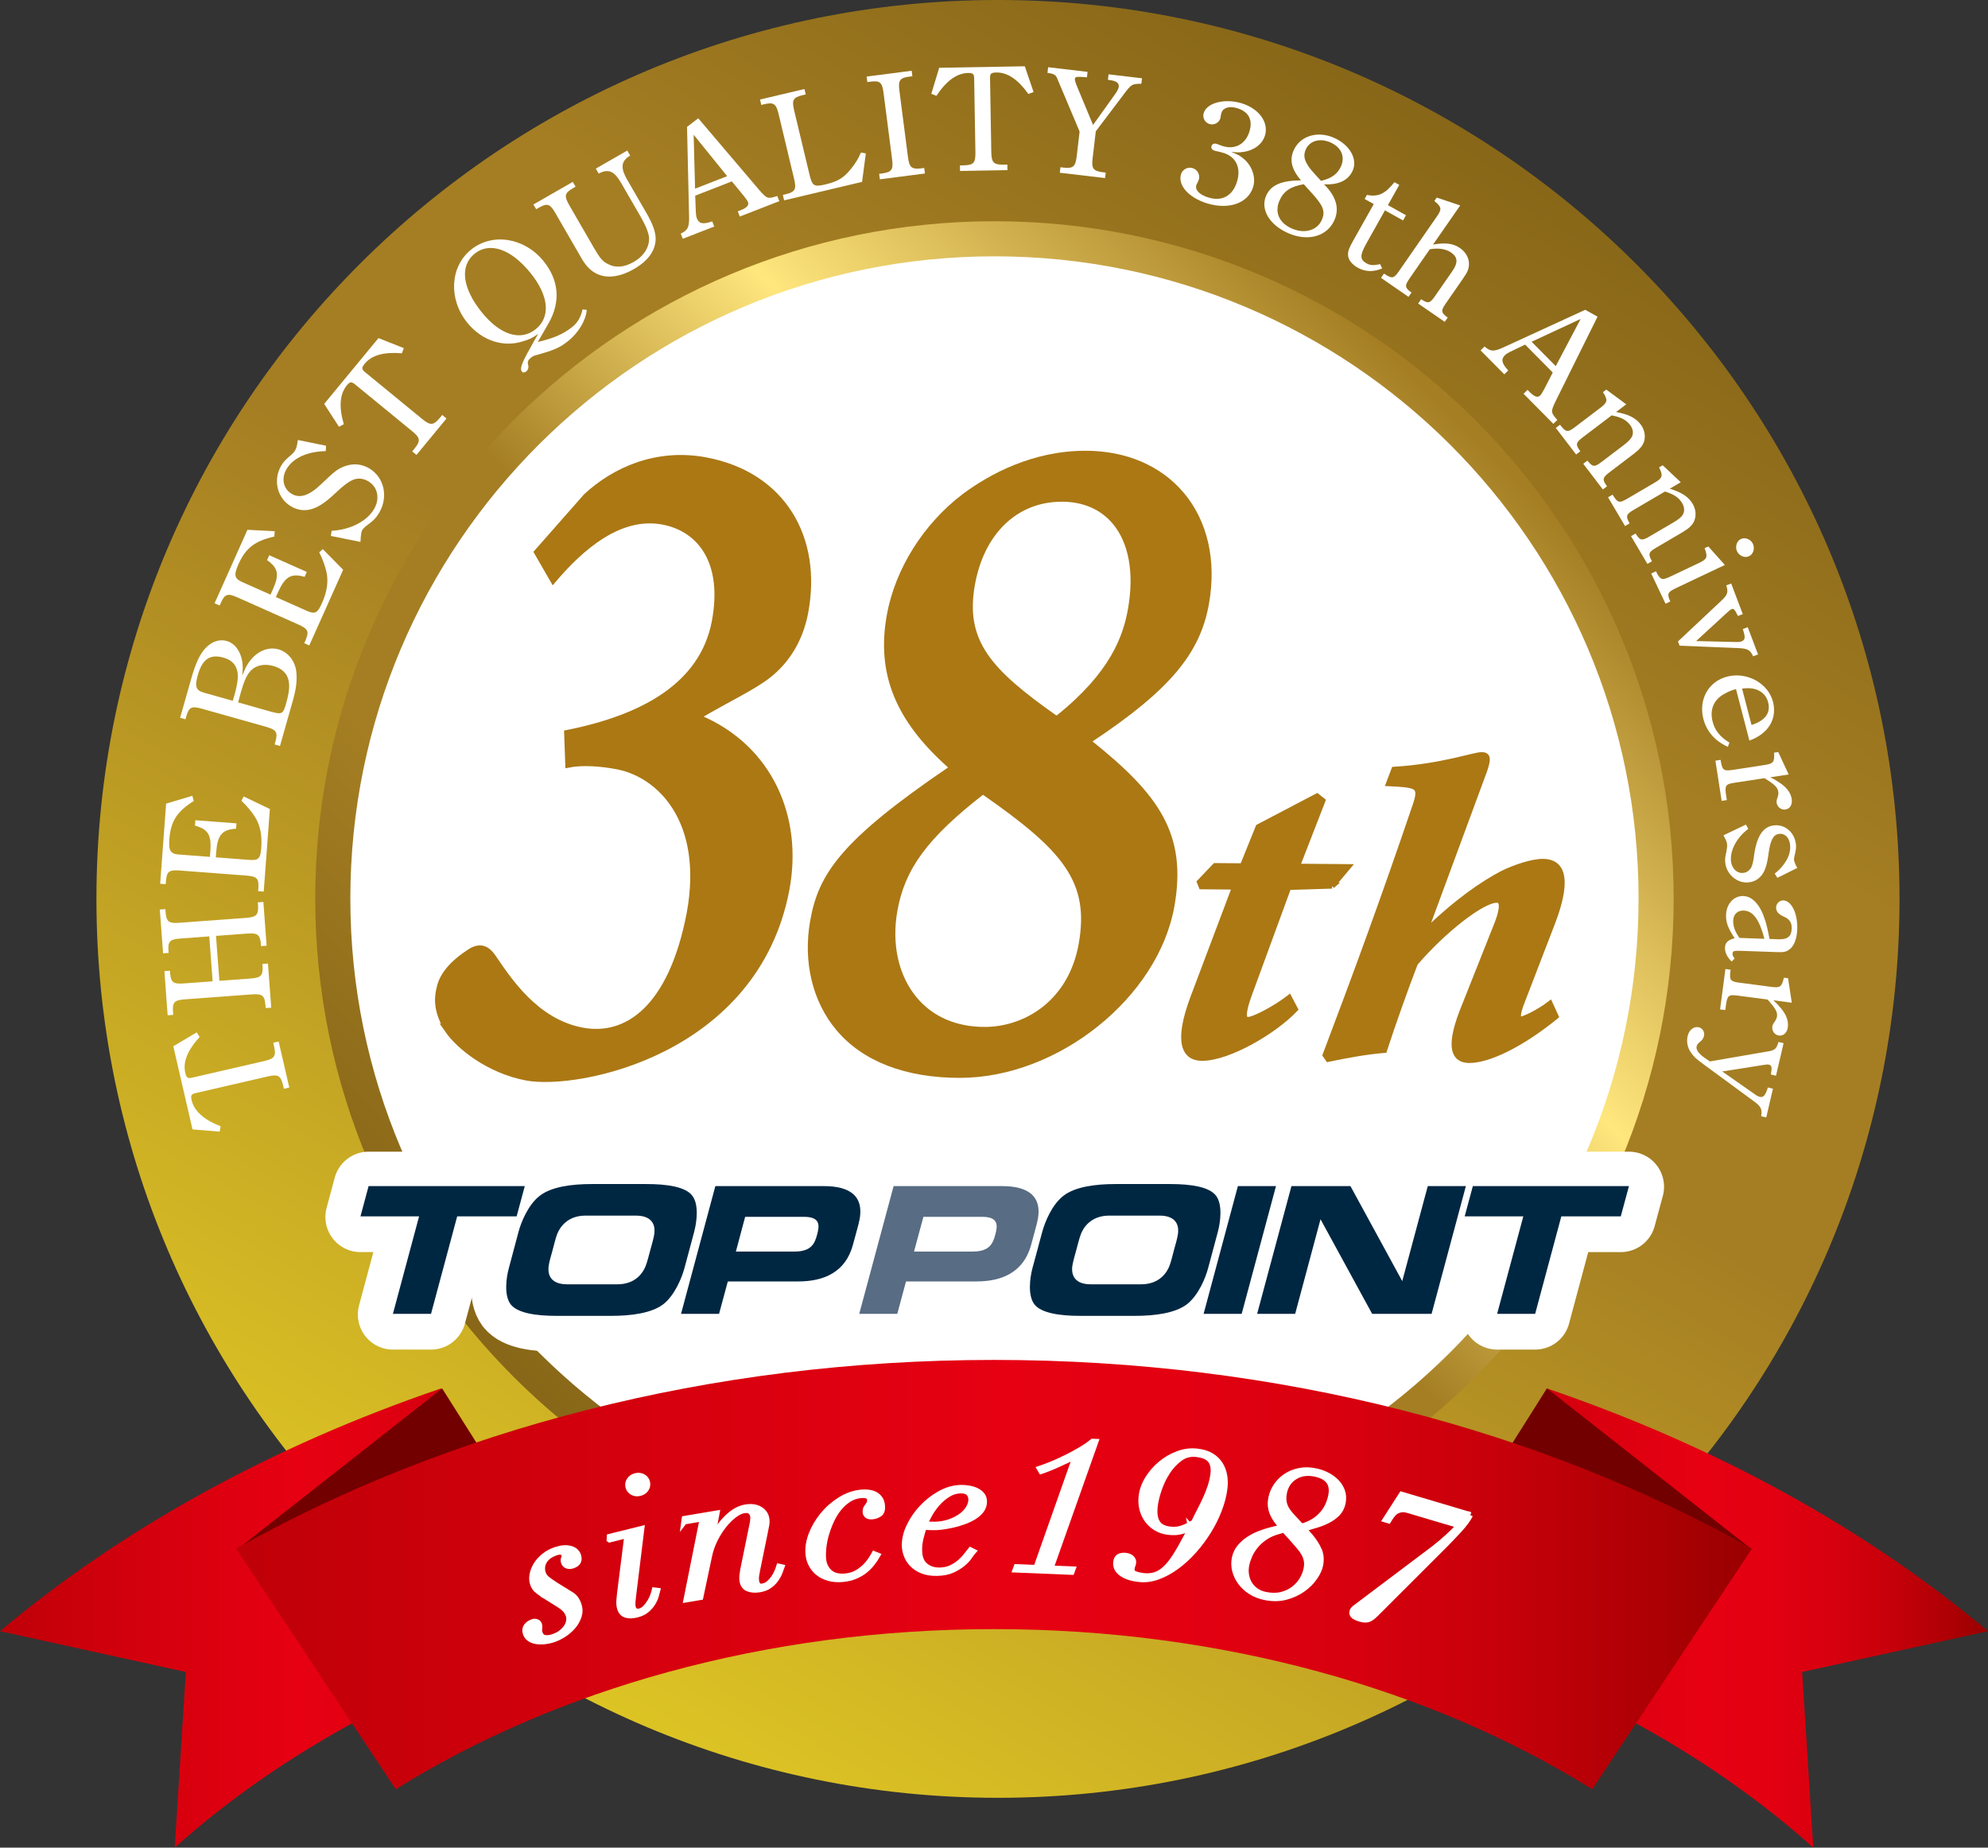 <?xml version="1.0" encoding="UTF-8"?><svg id="b" xmlns="http://www.w3.org/2000/svg" xmlns:xlink="http://www.w3.org/1999/xlink" viewBox="0 0 85 79"><rect x="0" y="0" width="85" height="79" fill="#333333" stroke="none"/><defs><style>.l{fill:url(#j);}.m{fill:url(#h);}.n{fill:url(#i);}.o{fill:url(#e);}.p{fill:#002742;}.q,.r,.s,.t,.u{fill:#fff;}.v,.w{fill:#ab7814;}.x{fill:#730000;}.y{fill:#586c83;}.w{stroke:#ab7814;}.w,.r{stroke-width:.25px;}.w,.u{stroke-miterlimit:10;}.r,.s,.t{stroke:#fff;}.s,.t{stroke-linecap:round;stroke-linejoin:round;}.s,.u{stroke-width:1.5px;}.t{stroke-width:3px;}.u{stroke:url(#f);}</style><linearGradient id="e" x1="61.905" y1="76.881" x2="23.435" y2="10.25" gradientTransform="translate(0 82) scale(1 -1)" gradientUnits="userSpaceOnUse"><stop offset=".005" stop-color="#886718"/><stop offset=".261" stop-color="#a57e23"/><stop offset=".467" stop-color="#a57e23"/><stop offset="1" stop-color="#ddc424"/></linearGradient><linearGradient id="f" x1="22.013" y1="23.075" x2="63.025" y2="64.087" gradientTransform="translate(0 82) scale(1 -1)" gradientUnits="userSpaceOnUse"><stop offset=".005" stop-color="#886718"/><stop offset=".261" stop-color="#a57e23"/><stop offset=".467" stop-color="#a57e23"/><stop offset=".703" stop-color="#ffe67d"/><stop offset=".991" stop-color="#a57e23"/></linearGradient><linearGradient id="h" x1="59.918" y1="12.817" x2="85" y2="12.817" gradientTransform="translate(0 82) scale(1 -1)" gradientUnits="userSpaceOnUse"><stop offset="0" stop-color="#bf0008"/><stop offset=".249" stop-color="#d4000d"/><stop offset=".507" stop-color="#e60012"/><stop offset=".627" stop-color="#e20011"/><stop offset=".736" stop-color="#d7000e"/><stop offset=".841" stop-color="#c5000a"/><stop offset=".942" stop-color="#ab0004"/><stop offset="1" stop-color="#900"/></linearGradient><linearGradient id="i" x1="0" x2="25.081" xlink:href="#h"/><linearGradient id="j" x1="10.094" y1="14.674" x2="74.904" y2="14.674" xlink:href="#h"/></defs><g id="c"><g id="d"><path class="o" d="m42.67,0C21.381,0,4.123,17.207,4.123,38.435s17.258,38.435,38.547,38.435,38.547-17.207,38.547-38.435S63.958,0,42.67,0Zm0,66.645c-15.625,0-28.289-12.631-28.289-28.21s12.664-28.209,28.289-28.209,28.292,12.632,28.292,28.209-12.666,28.21-28.292,28.21Z"/><path class="u" d="m70.81,38.419c0,15.579-12.666,28.209-28.291,28.209s-28.29-12.63-28.29-28.209,12.664-28.209,28.29-28.209,28.291,12.632,28.291,28.209Z"/></g><g id="g"><g><polygon class="t" points="15.413 52.037 17.919 52.037 16.8 56.205 18.429 56.205 19.548 52.037 22.09 52.037 22.438 50.743 15.76 50.743 15.413 52.037"/><polygon class="t" points="62.625 52.037 65.132 52.037 64.012 56.205 65.638 56.205 66.757 52.037 69.299 52.037 69.649 50.743 62.974 50.743 62.625 52.037"/><path class="t" d="m27.648,50.656h-2.347c-.871,0-1.728.117-2.222.501-.496.379-.798,1.129-.908,1.54-.111.41-.207.777-.207.777,0,0-.1.365-.208.779-.114.412-.211,1.16.076,1.544.289.377,1.087.495,1.955.495h2.347c.868,0,1.73-.118,2.224-.495.492-.385.795-1.132.906-1.544.111-.414.209-.779.209-.779,0,0,.095-.367.208-.777.11-.412.21-1.161-.079-1.54-.287-.385-1.084-.501-1.955-.501Zm-.043,3.508c-.088.223-.384.779-1.208.779h-2.146c-.827,0-.823-.555-.792-.779.021-.179.099-.423.17-.69.072-.264.127-.513.199-.692.091-.22.386-.777,1.211-.777h2.146c.827,0,.821.557.792.777-.024.179-.1.427-.17.692-.073.266-.132.511-.203.69Z"/><path class="t" d="m50.042,50.656h-2.349c-.868,0-1.727.117-2.223.501-.494.379-.795,1.129-.906,1.54-.114.41-.209.777-.209.777,0,0-.098.365-.211.779-.108.412-.209,1.16.082,1.544.288.377,1.084.495,1.952.495h2.347c.871,0,1.729-.118,2.224-.495.495-.385.797-1.132.906-1.544.113-.414.209-.779.209-.779,0,0,.101-.367.208-.777.111-.412.209-1.161-.077-1.54-.288-.385-1.083-.501-1.953-.501Zm-.043,3.508c-.09.223-.384.779-1.211.779h-2.149c-.824,0-.82-.555-.791-.779.026-.179.1-.423.171-.69.073-.264.13-.513.202-.692.088-.22.382-.777,1.212-.777h2.143c.828,0,.821.557.79.777-.023.179-.096.427-.17.692-.07.266-.128.511-.197.69Z"/><path class="t" d="m35.231,50.743h-4.645l-1.467,5.462h1.626l.374-1.385h3.014c1.09,0,2.021-.394,2.335-1.567l.118-.431h0l.12-.447c.326-1.218-.386-1.631-1.475-1.631Zm-1.252,2.799h-2.515l.396-1.484h2.517c.718,0,.661.387.559.763-.097.363-.239.721-.957.721Z"/><path class="t" d="m42.849,50.743h-4.641l-1.47,5.462h1.627l.373-1.385h3.014c1.089,0,2.02-.394,2.337-1.567l.116-.431h0l.12-.447c.328-1.218-.388-1.631-1.477-1.631Zm-1.251,2.799h-2.517l.4-1.484h2.513c.722,0,.66.387.561.763-.097.363-.239.721-.958.721Z"/><polygon class="t" points="51.462 56.205 53.09 56.205 54.557 50.743 52.928 50.743 51.462 56.205"/><polygon class="t" points="61.047 50.743 59.955 54.806 57.74 50.743 55.218 50.743 53.751 56.205 55.377 56.205 56.461 52.161 58.668 56.205 61.21 56.205 62.676 50.743 61.047 50.743"/></g><g><path class="m" d="m85,69.745l-7.946,1.744.475,7.511c-4.561-4.098-10.63-7.383-17.611-9.449l6.224-10.185c7.239,2.465,13.656,6.008,18.858,10.38Z"/><path class="n" d="m0,69.745l7.946,1.744-.476,7.511c4.562-4.098,10.632-7.383,17.611-9.449l-6.222-10.185c-7.24,2.465-13.657,6.008-18.859,10.38Z"/><polygon class="x" points="66.142 59.365 74.904 66.251 63.411 63.683 66.142 59.365"/><polygon class="x" points="18.904 59.365 10.14 66.251 21.632 63.683 18.904 59.365"/><path class="l" d="m42.499,58.147c-12.188,0-23.423,3.011-32.405,8.072l6.828,10.285c6.832-4.263,15.787-6.847,25.578-6.847s18.746,2.583,25.579,6.847l6.826-10.285c-8.98-5.062-20.215-8.072-32.404-8.072Z"/></g><g><path class="r" d="m23.002,68.025c-.102-.076-.175-.183-.219-.319-.038-.117-.043-.246-.016-.388.028-.142.084-.282.169-.418.085-.136.2-.261.344-.375.144-.114.311-.201.501-.262.234-.076.437-.089.609-.042.172.048.282.145.33.29.069.213-.011.355-.24.429-.078.025-.152.027-.224.006-.071-.021-.12-.071-.144-.146-.023-.072-.022-.128.004-.173.025-.045.03-.092.014-.143-.042-.131-.159-.166-.348-.106-.133.044-.243.099-.329.165-.086.067-.151.141-.196.223-.044.081-.07.164-.075.249-.006.086.003.167.028.243.033.101.091.186.176.256.084.07.196.15.336.239l.682.423c.092.054.163.118.215.194.052.076.092.155.12.241.056.172.057.338.004.497-.053.159-.136.304-.25.435-.115.132-.246.247-.397.342-.15.095-.297.167-.443.214-.128.042-.254.068-.379.082-.125.012-.242.01-.349-.01-.108-.018-.201-.054-.281-.11-.079-.055-.134-.131-.166-.226-.038-.117-.026-.217.036-.301.062-.084.154-.146.277-.184.05-.017.101-.015.154.004.052.019.086.052.101.097.019.06.024.122.013.185-.011.062-.006.122.014.184.04.121.11.191.212.212.102.02.222.008.361-.038.139-.045.257-.105.352-.181.095-.075.171-.155.226-.239.056-.085.091-.172.105-.26.015-.088.011-.165-.01-.231-.033-.101-.08-.186-.143-.255s-.152-.141-.268-.215l-.58-.365c-.116-.074-.225-.149-.326-.224Z"/><path class="r" d="m26.063,65.825l.007-.117,1.354-.336-.352,2.866c-.009.086-.018.171-.027.257-.008.086-.003.166.015.238.015.062.048.11.099.144s.116.041.195.021c.091-.023.173-.073.247-.151.074-.079.139-.164.194-.256.055-.093.099-.185.131-.275.032-.09.054-.16.065-.213l.112.014c-.012.047-.032.118-.059.216-.027.096-.073.198-.137.304-.064.106-.151.205-.26.298-.11.093-.25.16-.42.202-.188.047-.345.049-.473.007s-.213-.145-.254-.31c-.022-.087-.029-.189-.021-.303.008-.113.018-.217.03-.315l.313-2.479-.758.189Zm.855-2.536c.059-.089.146-.148.259-.176.114-.028.218-.017.312.034.094.051.154.126.179.229.026.103.009.199-.05.287-.059.089-.146.148-.26.175-.114.029-.217.018-.311-.033s-.154-.127-.18-.23c-.025-.103-.009-.199.051-.286h0Z"/><path class="r" d="m29.256,65.057l.016-.116,1.367-.23-.191,1.024.018-.002c.445-.769.915-1.196,1.411-1.28.242-.041.444-.015.606.08.161.093.257.226.286.399.015.088.014.18-.003.271-.017.091-.038.201-.064.329l-.316,1.546c-.019.095-.036.187-.051.279-.014.091-.014.179,0,.262.011.063.035.118.073.165.037.049.102.064.195.049.104-.017.195-.06.272-.127.077-.067.146-.143.206-.228.059-.085.109-.173.146-.263.038-.089.067-.166.086-.228l.102.023c-.02.057-.049.133-.086.228-.037.095-.091.191-.16.289-.07.098-.16.188-.271.267-.111.082-.25.136-.417.163-.185.032-.347.021-.486-.03-.139-.051-.223-.161-.251-.329-.012-.068-.014-.14-.006-.217.008-.077.019-.158.034-.248l.408-1.997c.025-.134.03-.243.016-.326-.011-.068-.047-.129-.107-.184-.06-.054-.153-.071-.28-.05-.127.021-.267.089-.419.204-.153.115-.3.26-.442.438-.142.178-.269.38-.382.605-.113.226-.196.464-.248.716l-.37,1.749-.597.101.693-3.465-.787.132Z"/><path class="r" d="m37.291,66.831c-.087.112-.189.216-.306.312-.118.095-.256.178-.414.245-.158.068-.339.111-.543.13-.216.019-.41.005-.585-.043-.175-.049-.324-.121-.448-.22-.124-.097-.223-.216-.296-.352s-.119-.287-.134-.452c-.024-.269.02-.552.134-.847.114-.295.277-.571.488-.827.211-.256.46-.473.747-.651.286-.178.59-.282.911-.311.099-.008.197-.007.296.006.098.012.187.039.267.08.08.041.148.099.205.177.057.078.091.177.102.298.016.174-.022.292-.114.354-.091.061-.189.097-.294.107-.105.009-.18-.004-.224-.041-.044-.035-.069-.08-.074-.132-.006-.064.001-.117.021-.158.02-.042.044-.08.073-.115.029-.034.054-.073.073-.114.02-.043.027-.095.021-.158-.008-.084-.047-.139-.116-.165-.07-.026-.163-.033-.28-.022-.187.017-.357.075-.513.175-.156.099-.296.225-.42.377-.124.152-.23.323-.319.513-.089.188-.162.382-.221.579-.058.197-.098.39-.119.578-.021.188-.024.359-.011.512.021.227.11.414.267.559.157.146.385.205.682.178.163-.015.311-.055.443-.123.132-.068.249-.15.352-.245.103-.094.191-.194.264-.299.072-.105.132-.2.177-.283l.128.052c-.06.107-.134.216-.221.327h0Z"/><path class="r" d="m41.453,66.547c-.068.1-.162.2-.282.302-.12.102-.268.193-.445.275-.177.082-.391.125-.642.132-.252.006-.465-.025-.639-.095-.175-.07-.318-.161-.429-.275-.112-.114-.194-.24-.247-.38-.054-.139-.082-.275-.086-.408-.007-.264.058-.541.193-.828s.316-.553.541-.794c.225-.242.482-.444.77-.605.288-.161.585-.247.889-.255.117-.003.234.006.352.027.117.02.224.053.319.099.095.045.172.104.233.177.06.072.092.161.095.268.004.143-.035.27-.117.381-.082.111-.19.207-.322.287-.132.08-.279.15-.438.206-.159.058-.315.103-.466.136-.151.033-.29.058-.415.075-.126.017-.218.026-.276.027-.099.003-.196.003-.29-.001-.094-.002-.176-.008-.246-.018-.06.172-.11.342-.149.51-.04.168-.057.345-.052.531.008.285.095.497.263.633.167.136.377.201.628.194.188-.005.352-.043.493-.113.141-.07.265-.152.371-.245.106-.093.194-.186.264-.282.071-.094.129-.169.174-.223l.107.053c-.034.038-.085.107-.152.207Zm-.037-2.717c-.072-.072-.19-.106-.354-.101-.181.004-.354.056-.518.156-.164.1-.312.222-.443.366-.131.144-.243.298-.339.462-.095.164-.167.317-.216.456.135.018.284.024.448.02.21-.006.409-.041.594-.104.186-.063.349-.145.49-.244.141-.099.252-.214.333-.343.081-.129.12-.263.117-.401-.003-.106-.04-.195-.113-.268Z"/><path class="r" d="m45.623,62.431c-.134.064-.268.126-.403.188-.134.061-.263.116-.384.163-.122.048-.228.086-.317.115l-.057-.098c.131-.043.295-.105.495-.186.2-.082.407-.176.622-.282.215-.105.423-.217.624-.336.201-.119.371-.237.511-.353l.123.005-1.918,5.416.939.038-.04.11-2.394-.098.04-.11.842.035,1.691-4.788c-.114.058-.238.12-.372.183Z"/><path class="r" d="m50.916,65.308c-.113.062-.246.117-.399.163-.152.047-.339.056-.56.031-.192-.022-.364-.078-.515-.168-.151-.089-.278-.203-.38-.341-.102-.136-.175-.291-.22-.465-.045-.174-.056-.357-.033-.553.029-.253.118-.5.267-.742.149-.242.333-.455.551-.637.219-.183.464-.325.734-.427.271-.102.546-.137.826-.105.238.027.437.089.597.184.16.097.286.217.378.361.092.144.153.303.183.478.03.174.034.353.013.538-.035.299-.114.61-.237.929-.123.32-.276.627-.461.924-.185.296-.394.575-.628.836-.233.261-.481.486-.741.675-.261.189-.526.332-.796.429-.271.097-.537.13-.798.099-.192-.021-.353-.058-.482-.107-.13-.051-.233-.109-.311-.177-.078-.068-.13-.14-.156-.214-.027-.076-.036-.148-.028-.216.014-.122.057-.202.13-.242.072-.04.167-.053.283-.04.11.014.193.049.248.105.055.058.079.117.072.181-.003.032-.008.058-.014.079-.005.021-.012.039-.019.053-.007.015-.014.033-.019.054-.005.021-.01.05-.014.086-.013.111.035.185.146.225.11.04.226.066.348.081.186.021.354.008.504-.039.15-.047.296-.134.437-.265.142-.131.285-.308.428-.531.144-.223.303-.501.477-.833l.204-.393-.016-.018h0Zm-1.446-.215c.095.171.282.273.56.305.204.024.394.001.569-.07.176-.071.328-.149.456-.236.078-.167.161-.334.248-.499.087-.167.17-.336.249-.509.079-.172.147-.348.207-.528.059-.18.1-.365.122-.555.027-.237-.012-.426-.12-.566-.107-.141-.309-.228-.606-.262-.262-.031-.497.031-.706.183-.209.152-.389.345-.54.579-.151.233-.272.485-.362.754-.091.269-.148.508-.171.713-.034.29-.003.52.092.692Z"/><path class="r" d="m56.389,66.271c.087.192.106.412.057.656-.031.156-.11.327-.237.513-.127.186-.293.352-.499.501-.205.149-.446.26-.72.335-.275.076-.576.082-.902.015-.224-.045-.423-.122-.598-.232-.175-.11-.32-.242-.435-.395-.116-.152-.198-.319-.245-.499-.048-.179-.053-.359-.017-.542.034-.167.102-.315.206-.447.104-.13.228-.245.373-.343.145-.098.305-.182.48-.25.174-.068.347-.122.516-.165l.461-.111c-.088-.099-.166-.194-.234-.286s-.125-.189-.17-.289c-.045-.101-.075-.207-.089-.318-.014-.111-.007-.234.02-.369.035-.177.106-.346.213-.505.106-.16.241-.295.403-.407s.351-.189.566-.236c.215-.047.449-.045.701.006.167.033.327.087.482.164.155.077.289.172.404.286.115.115.2.249.256.4.056.151.066.319.03.501-.037.186-.116.34-.235.46-.119.119-.261.22-.423.301-.163.082-.334.148-.514.198-.18.051-.35.101-.509.15l.291.334c.159.188.282.38.369.573h0Zm-1.69-.811c-.245.065-.453.156-.623.273-.17.118-.309.247-.417.385-.108.138-.191.277-.249.417-.058.14-.098.267-.121.382-.029.146-.032.288-.009.427.022.14.069.267.139.381.07.115.162.212.277.295.115.082.252.139.413.171.259.051.488.051.69-.001.201-.051.376-.135.524-.249.148-.114.267-.248.357-.399.09-.153.15-.305.18-.456.026-.13.03-.247.012-.351-.019-.103-.052-.202-.102-.295-.05-.094-.114-.189-.194-.283-.08-.094-.168-.197-.265-.308l-.403-.446-.208.056h0Zm1.782-.656c.221-.224.365-.508.434-.851.103-.515-.13-.829-.697-.942-.333-.066-.621-.021-.863.132-.243.155-.395.383-.455.685-.019.099-.028.191-.024.279.004.087.02.175.051.262s.077.175.14.262c.063.089.146.186.25.293l.324.349c.34-.088.62-.246.841-.469Z"/><path class="r" d="m62.856,64.776c-.047.096-.111.198-.191.304-.081.107-.169.214-.265.32-.096.107-.195.212-.296.315-.101.103-.196.202-.286.297l-3.003,3.001c-.138.136-.253.213-.343.23s-.198.008-.321-.029c-.118-.035-.208-.077-.269-.125-.062-.049-.081-.112-.058-.188.015-.051.051-.097.107-.142.056-.045.127-.098.213-.161l3.179-2.393c.215-.169.413-.336.595-.504.181-.168.343-.327.486-.479l-2.187-.649c-.117-.035-.22-.047-.306-.033-.086.014-.162.041-.226.082-.065.043-.122.097-.173.165-.051.068-.1.142-.148.222l-.118-.035.685-1.066s2.927.869,2.927.869Z"/></g><g><polygon class="p" points="15.413 52.008 17.919 52.008 16.8 56.176 18.429 56.176 19.548 52.008 22.09 52.008 22.438 50.714 15.76 50.714 15.413 52.008"/><polygon class="p" points="62.625 52.008 65.132 52.008 64.012 56.176 65.638 56.176 66.757 52.008 69.299 52.008 69.649 50.714 62.974 50.714 62.625 52.008"/><path class="p" d="m27.648,50.627h-2.347c-.871,0-1.728.117-2.222.501-.496.379-.798,1.129-.908,1.54-.111.41-.207.777-.207.777,0,0-.1.365-.208.779-.114.412-.211,1.16.076,1.544.289.377,1.087.495,1.955.495h2.347c.868,0,1.73-.118,2.224-.495.492-.385.795-1.132.906-1.544.111-.414.209-.779.209-.779,0,0,.095-.367.208-.777.11-.412.21-1.161-.079-1.54-.287-.385-1.084-.501-1.955-.501Zm-.043,3.508c-.088.223-.384.779-1.208.779h-2.146c-.827,0-.823-.555-.792-.779.021-.179.099-.423.17-.69.072-.264.127-.513.199-.692.091-.22.386-.777,1.211-.777h2.146c.827,0,.821.557.792.777-.024.179-.1.427-.17.692-.073.266-.132.511-.203.69Z"/><path class="p" d="m50.042,50.627h-2.349c-.868,0-1.727.117-2.223.501-.494.379-.795,1.129-.906,1.54-.114.41-.209.777-.209.777,0,0-.098.365-.211.779-.108.412-.209,1.16.082,1.544.288.377,1.084.495,1.952.495h2.347c.871,0,1.729-.118,2.224-.495.495-.385.797-1.132.906-1.544.113-.414.209-.779.209-.779,0,0,.101-.367.208-.777.111-.412.209-1.161-.077-1.54-.288-.385-1.083-.501-1.953-.501Zm-.043,3.508c-.09.223-.384.779-1.211.779h-2.149c-.824,0-.82-.555-.791-.779.026-.179.1-.423.171-.69.073-.264.13-.513.202-.692.088-.22.382-.777,1.212-.777h2.143c.828,0,.821.557.79.777-.023.179-.096.427-.17.692-.07.266-.128.511-.197.69Z"/><path class="p" d="m35.231,50.714h-4.645l-1.467,5.462h1.626l.374-1.385h3.014c1.09,0,2.021-.394,2.335-1.567l.118-.431h0l.12-.447c.326-1.218-.386-1.631-1.475-1.631Zm-1.252,2.799h-2.515l.396-1.484h2.517c.718,0,.661.387.559.763-.097.363-.239.721-.957.721Z"/><path class="y" d="m42.849,50.714h-4.641l-1.47,5.462h1.627l.373-1.385h3.014c1.089,0,2.02-.394,2.337-1.567l.116-.431h0l.12-.447c.328-1.218-.388-1.631-1.477-1.631Zm-1.251,2.799h-2.517l.4-1.484h2.513c.722,0,.66.387.561.763-.097.363-.239.721-.958.721Z"/><polygon class="p" points="51.462 56.176 53.09 56.176 54.557 50.714 52.928 50.714 51.462 56.176"/><polygon class="p" points="61.047 50.714 59.955 54.777 57.74 50.714 55.218 50.714 53.751 56.176 55.377 56.176 56.461 52.132 58.668 56.176 61.21 56.176 62.676 50.714 61.047 50.714"/></g><g><path class="s" d="m56.953,37.87l-1.866.058-1.687,4.603c-.293.801-.251,1.075-.052,1.077.28.002,1.209-.501,1.77-.935l.251.477c-.913.96-2.871,2.094-3.988,2.084-.719-.006-1.087-.647-.354-2.594l1.784-4.729-1.436-.012-.074-.183.656-.688,1.177.009.675-1.673,2.502-1.312.233.184-1.095,2.819,2.174.018s-.671.798-.671.798Z"/><path class="s" d="m66.513,43.459c-1.579,1.282-2.94,1.874-3.699,1.867-.619-.005-.888-.5-.288-2.065l1.517-3.82c.257-.692.195-.965-.043-.967-.639-.005-2.325,1.331-3.498,2.708-.372.946-1.002,2.73-1.32,3.713-.788.066-1.63.223-2.391.382l-.116-.165c1.303-3.438,2.536-6.804,3.833-10.626.298-.837.109-.912-.722-.973l-.395-.021.221-.582c2.075-.13,3.404-.629,3.743-.626.259.002.279.148.107.657l-2.552,6.914h.04c1.365-1.321,2.448-2.06,3.31-2.51.515-.251,1.25-.5,1.708-.497.518.004,1.321.266.355,2.722l-1.261,3.274c-.219.564-.185.746-.045.747.139.001.782-.303,1.252-.665,0,0,.245.532.245.532Z"/></g><g><path class="w" d="m56.953,37.87l-1.866.058-1.687,4.603c-.293.801-.251,1.075-.052,1.077.28.002,1.209-.501,1.77-.935l.251.477c-.913.96-2.871,2.094-3.988,2.084-.719-.006-1.087-.647-.354-2.594l1.784-4.729-1.436-.012-.074-.183.656-.688,1.177.009.675-1.673,2.502-1.312.233.184-1.095,2.819,2.174.018s-.671.798-.671.798Z"/><path class="w" d="m66.513,43.459c-1.579,1.282-2.94,1.874-3.699,1.867-.619-.005-.888-.5-.288-2.065l1.517-3.82c.257-.692.195-.965-.043-.967-.639-.005-2.325,1.331-3.498,2.708-.372.946-1.002,2.73-1.32,3.713-.788.066-1.63.223-2.391.382l-.116-.165c1.303-3.438,2.536-6.804,3.833-10.626.298-.837.109-.912-.722-.973l-.395-.021.221-.582c2.075-.13,3.404-.629,3.743-.626.259.002.279.148.107.657l-2.552,6.914h.04c1.365-1.321,2.448-2.06,3.31-2.51.515-.251,1.25-.5,1.708-.497.518.004,1.321.266.355,2.722l-1.261,3.274c-.219.564-.185.746-.045.747.139.001.782-.303,1.252-.665,0,0,.245.532.245.532Z"/></g></g><g id="k"><g><path class="q" d="m8.537,44.339c-.52.569-.722,1.066-.616,1.528.051.217.105.255.293.211l3.077-.709c.444-.103.519-.206.431-.614l-.039-.17.231-.053.455,1.968-.232.053-.039-.17c-.098-.399-.211-.458-.655-.356l-3.077.71c-.182.042-.221.1-.175.297.108.468.516.838,1.241,1.122l-.039.23-1.162-.096-.821-3.554,1.001-.595.126.2h0Z"/><path class="q" d="m10.705,41.84c.455-.034.545-.124.521-.534l-.007-.09.237-.017.141,1.886-.237.018-.011-.132c-.036-.409-.132-.485-.594-.452l-2.844.21c-.455.033-.545.123-.514.532l.01.132-.238.018-.14-1.887.237-.017.007.089c.031.41.133.486.588.453l1.23-.09-.143-1.921-1.23.09c-.455.033-.545.123-.514.533l.006.083-.237.018-.14-1.872.237-.018.01.125c.03.409.133.492.588.459l2.845-.209c.455-.034.544-.131.52-.54l-.01-.125.238-.018.139,1.872-.237.017-.007-.083c-.037-.409-.139-.485-.594-.452l-1.326.098.143,1.921,1.326-.097v0Z"/><path class="q" d="m10.419,34.054l1.12.538-.263,3.53-.238-.018.01-.132c.024-.409-.059-.5-.52-.535l-2.845-.216c-.455-.035-.557.042-.587.451l-.011.132-.237-.018.255-3.425,1.121-.334.06.221c-.716.448-.987.874-1.042,1.623-.038.506.043.638.408.666l1.326.101.018-.229c.053-.714-.091-.948-.658-1.109l.018-.229,1.755.133-.018.229c-.602.038-.793.274-.848,1.01l-.016.215,1.435.109c.391.03.474-.055.508-.513.04-.534-.038-.951-.262-1.317-.144-.227-.316-.436-.585-.7l.096-.181h0Z"/><path class="q" d="m8.165,29.056c.198-.696.374-1.08.621-1.342.269-.286.594-.397.909-.307.346.098.591.434.664.881.026.189.027.348-.004.599.107-.259.156-.361.231-.484.322-.523.842-.774,1.324-.638.42.118.732.525.765,1.018.028.348-.019.703-.159,1.192l-.545,1.921-.229-.065.036-.127c.106-.396.043-.501-.402-.627l-2.744-.774c-.438-.124-.554-.07-.666.325l-.036.127-.229-.065.465-1.633h0Zm1.851.696c.172-.609.198-.956.078-1.214-.094-.207-.276-.345-.536-.419-.575-.162-.905.062-1.098.738-.142.502-.088.662.271.763l1.223.345.061-.214h0Zm1.607.686c.432.122.485.079.607-.349.134-.475.166-.77.102-1.019-.065-.286-.286-.493-.645-.594-.377-.107-.738-.035-.957.193-.17.176-.289.431-.425.907-.042.147-.058.207-.123.457l1.44.407h0Z"/><path class="q" d="m13.802,23.479l.87.883-1.448,3.236-.217-.097.055-.12c.162-.378.114-.491-.308-.679l-2.602-1.159c-.416-.185-.538-.148-.706.227l-.054.121-.217-.097,1.405-3.141,1.167.062-.018.228c-.826.181-1.225.492-1.532,1.179-.207.464-.177.615.157.764l1.213.54.094-.21c.293-.655.238-.924-.242-1.266l.094-.21,1.606.715-.094.21c-.579-.167-.84-.008-1.141.666l-.089.197,1.312.585c.357.159.466.108.653-.312.219-.489.288-.909.202-1.329-.058-.263-.148-.516-.313-.856l.153-.138h0Z"/><path class="q" d="m14.149,22.915l.03-.219c.79-.044,1.482-.394,1.798-.903.279-.45.185-.957-.213-1.203-.207-.128-.421-.161-.642-.085-.21.083-.433.248-.783.581-.402.382-.7.582-.982.671-.321.104-.637.066-.937-.12-.58-.357-.756-1.145-.382-1.749.085-.136.156-.215.32-.358.157-.132.205-.184.249-.255.051-.083.092-.172.127-.461l1.208.245-.014.229c-.79.02-1.379.287-1.665.749-.246.397-.164.848.197,1.071.355.219.754.088,1.27-.404.577-.553.694-.644.975-.756.38-.151.761-.119,1.1.089.639.394.808,1.243.387,1.923-.125.202-.239.311-.487.493-.114.085-.174.146-.21.205-.037.059-.062.125-.084.513l-1.262-.255h0Z"/><path class="q" d="m17.183,15.106c-.769-.064-1.287.079-1.588.444-.142.172-.138.238.011.36l2.441,2.001c.352.288.479.285.75-.033l.111-.135.183.151-1.284,1.558-.184-.151.111-.134c.256-.321.235-.447-.117-.735l-2.441-2.001c-.144-.118-.215-.113-.344.043-.305.37-.35.919-.132,1.664l-.207.11-.632-.978,2.321-2.814,1.084.429-.083.221h0Z"/><path class="q" d="m22.995,14.621c.673-.154,1.098-.339,1.483-.649.217-.175.353-.407.431-.743l.178.021c-.032.438-.346.97-.791,1.329-.354.284-.614.394-1.287.582-.194.049-.225.066-.307.131-.12.096-.157.184-.122.304.032.106.006.218-.082.288-.065.052-.142.057-.178.012-.101-.125-.031-.338.341-.998.079-.146.205-.379.351-.62-.251.177-.43.255-.645.312-.81.273-1.744.003-2.39-.795-.814-1.009-.735-2.398.167-3.123.913-.734,2.284-.512,3.099.497.633.784.758,1.704.203,2.67l-.452.783v-0Zm-.091-.545c.647-.52.568-1.428-.223-2.406-.831-1.028-1.745-1.339-2.386-.824-.647.52-.531,1.473.304,2.507.787.974,1.659,1.244,2.305.724Z"/><path class="q" d="m22.806,8.743l1.684-.966.119.206-.109.062c-.363.209-.385.339-.16.728l1.033,1.788c.273.472.381.603.589.712.337.191.717.166,1.129-.071.436-.25.682-.635.659-1.036-.008-.195-.145-.531-.36-.903l-.822-1.422c-.158-.272-.281-.416-.424-.482-.125-.062-.276-.057-.424.006l-.122.055-.123-.211,1.345-.772.122.211-.102.073c-.281.213-.295.495-.028.956l.832,1.439c.27.466.389.812.39,1.093-.006.506-.323.947-.935,1.298-.533.306-1.032.392-1.44.257-.307-.098-.571-.331-.782-.698l-1.131-1.955c-.228-.394-.343-.439-.706-.231l-.115.066-.119-.205v0Z"/><path class="q" d="m29.856,5.059l2.589,3.045c.353.405.377.41.789.276l.087.221-1.69.658-.087-.221.143-.056c.251-.105.345-.21.294-.341-.026-.066-.076-.135-.193-.282l-.498-.603-1.566.611.028.725c.007.093.018.179.043.244.091.233.269.266.656.129l.087.221-1.345.524-.087-.221c.31-.148.372-.275.355-.777l-.086-3.787.479-.366h0Zm1.235,2.473l-1.433-1.771.061,2.306s1.371-.535,1.371-.535Z"/><path class="q" d="m37.02,6.559l-.161,1.218-3.332.789-.056-.231.129-.031c.399-.101.46-.208.353-.657l-.662-2.769c-.106-.443-.209-.517-.61-.422l-.13.031-.056-.231,1.901-.45.055.231-.142.034c-.4.095-.46.208-.354.651l.654,2.732c.119.499.195.547.67.434.542-.129.788-.272,1.109-.672.189-.229.321-.452.422-.693,0,0,.209.036.209.036Z"/><path class="q" d="m39.546,7.418l-1.926.249-.03-.235.132-.017c.408-.059.479-.159.42-.617l-.364-2.823c-.058-.452-.154-.536-.562-.483l-.132.017-.03-.235,1.926-.249.03.235-.132.017c-.409.053-.479.159-.421.61l.364,2.823c.058.452.154.536.563.489l.132-.017.031.235h0Z"/><path class="q" d="m43.97,4.018c-.45-.626-.895-.926-1.37-.918-.224.004-.272.05-.269.242l.053,3.151c.008.455.093.549.512.548l.174-.003.004.237-2.026.035-.004-.237.175-.003c.412-.014.494-.111.486-.566l-.053-3.151c-.003-.186-.053-.236-.255-.233-.482.008-.93.33-1.36.978l-.218-.086.338-1.114,3.66-.064.375,1.102-.223.081v-0Z"/><path class="q" d="m46.717,6.753c-.053.452.019.556.428.611l.132.015-.028.235-1.936-.228.028-.235.138.017c.41.042.505-.044.558-.495l.123-1.049-.947-2.245c-.071-.176-.129-.222-.427-.263l.028-.242,1.686.199-.027.235-.097-.012c-.355-.022-.406-.015-.417.08-.007.057.013.131.128.408l.648,1.559.952-1.331c.084-.119.139-.229.147-.299.02-.172-.11-.258-.436-.297l-.028-.003.028-.235,1.429.169-.027.235c-.401.004-.424.015-.749.447l-1.199,1.586-.133,1.138v0Z"/><path class="q" d="m53.127,6.751c.393.294.584.814.453,1.243-.211.693-1.032.986-1.96.704-.789-.24-1.268-.774-1.124-1.246.063-.208.283-.329.497-.264.207.063.328.287.265.496-.01.031-.027.066-.049.113-.03.051-.052.098-.059.122-.063.209.144.413.525.528.575.175,1.03-.075,1.214-.675.186-.607-.045-1.073-.592-1.239-.074-.022-.156-.041-.244-.061-.062-.012-.102-.025-.129-.033-.107-.033-.151-.106-.125-.192.028-.092.112-.127.212-.097.04.012.08.024.132.047.058.024.105.038.145.051.521.159.969-.087,1.134-.626.151-.497-.033-.848-.528-.998-.327-.1-.599-.021-.667.199-.009.031-.022.074-.028.118-.009.051-.013.09-.02.115-.06.196-.269.307-.463.248-.201-.061-.311-.275-.25-.471.134-.441.903-.636,1.618-.419.748.228,1.174.819,1.001,1.383-.113.368-.473.64-.937.7-.161.025-.255.023-.508-.007.291.122.379.169.489.263h0Z"/><path class="q" d="m55.312,6.428c.272-.615,1.015-.848,1.725-.536.664.292,1.021.903.801,1.401-.186.421-.61.62-1.228.587.52.515.668,1.028.445,1.531-.308.697-1.128.931-1.978.558-.805-.354-1.197-1.023-.941-1.602.202-.457.645-.647,1.487-.655-.404-.485-.495-.867-.311-1.283Zm.435,1.45c-.55.087-.862.293-1.038.691-.222.503-.02.963.523,1.201.543.239,1.084.085,1.281-.36.109-.246.106-.429-.055-.689-.107-.173-.284-.376-.538-.649,0,0-.173-.195-.173-.195Zm.735-.146c.441-.1.709-.29.853-.618.187-.422.012-.821-.455-1.026-.447-.196-.886-.068-1.049.301-.098.223-.076.414.066.645.062.118.169.241.419.52l.166.178h0Z"/><path class="q" d="m58.394,10.464c-.254.453-.247.64.033.796.164.091.289.096.587.035l.081.184c-.385.159-.722.147-1.045-.034-.249-.139-.412-.348-.413-.546-.004-.164.044-.291.206-.582l.894-1.591-.39-.218.096-.173c.483.094.776-.043,1.178-.545l.207.116-.486.865.773.432-.126.223-.773-.432s-.824,1.468-.824,1.468Z"/><path class="q" d="m60.261,11.918c-.208.3-.199.384.091.591l-.129.184-1.176-.812.128-.184c.342.229.417.218.633-.093l1.632-2.354c.215-.311.201-.399-.114-.655l.102-.147,1.005.336-1.161,1.674c.535-.098.865-.049,1.158.153.246.171.396.445.377.704-.009.197-.056.312-.26.607l-.738,1.064c-.207.3-.199.385.091.592l-.128.184-1.137-.784.129-.184c.296.197.375.181.586-.125l.738-1.063c.259-.374.25-.606-.048-.812-.224-.154-.549-.2-.908-.135l-.873,1.259h0Z"/><path class="q" d="m68.306,13.539l-1.778,3.584c-.234.485-.228.508.057.833l-.169.167-1.274-1.286.169-.167.108.109c.196.189.329.233.43.134.051-.05.095-.123.184-.289l.357-.696-1.181-1.193-.655.314c-.083.043-.158.087-.207.137-.178.176-.139.352.141.653l-.169.167-1.015-1.024.169-.167c.259.224.401.231.856.016l3.45-1.585.526.293h0Zm-1.787,2.116l1.063-2.017-2.096.974,1.033,1.044h0Z"/><path class="q" d="m69.097,17.617c.524.093.837.249,1.048.525.178.233.223.514.143.758-.069.174-.181.313-.447.515l-1.033.785c-.291.222-.309.304-.098.591l-.178.136-.838-1.097.178-.136c.221.279.301.288.598.063l.971-.738c.174-.132.29-.255.337-.352.072-.16.041-.338-.082-.498-.165-.216-.382-.331-.788-.408l-1.243.944c-.291.222-.309.304-.097.591l-.179.136-.868-1.135.179-.136c.255.323.324.34.631.107l1.105-.839c.302-.229.316-.327.1-.662l.143-.109.853.63-.435.33-0.0 0Z"/><path class="q" d="m71.393,20.896c.508.154.802.346.979.645.149.252.16.536.052.769-.089.165-.217.289-.505.458l-1.118.656c-.317.185-.343.266-.168.574l-.195.114-.701-1.187.194-.114c.186.302.264.321.585.133l1.053-.617c.188-.11.319-.218.376-.309.091-.15.081-.33-.021-.504-.138-.234-.341-.373-.734-.498l-1.346.789c-.317.185-.343.265-.168.574l-.194.114-.728-1.229.194-.114c.215.351.282.376.615.181l1.196-.701c.327-.192.353-.287.178-.645l.155-.091.772.726-.47.276h0Z"/><path class="q" d="m71.652,25.15c-.355.168-.383.243-.236.567l-.204.096-.612-1.291.204-.096c.181.369.246.4.612.227l1.223-.58c.354-.168.388-.245.246-.633l.157-.074.708.79-2.099.994h-0Zm3.129-1.367c-.186.088-.42-.017-.512-.212-.087-.183-.022-.437.163-.524.192-.091.429.021.515.203.093.195.025.443-.166.533Z"/><path class="q" d="m71.744,27.427l1.874-1.761c.247-.234.285-.352.192-.637l.21-.079.495,1.308-.21.079c-.119-.26-.178-.327-.263-.295-.048.018-.1.06-.222.173l-1.299,1.195,1.726.042c.096.001.15-.004.21-.027.168-.063.178-.164.06-.529l.21-.079.441,1.165-.21.079c-.122-.267-.234-.328-.598-.348l-2.547-.105s-.069-.182-.069-.182Z"/><path class="q" d="m74.225,29.465c-.218.056-.306.1-.457.182-.483.238-.679.684-.542,1.21.099.384.322.651.717.894l-.065.182c-.549-.248-.907-.652-1.047-1.191-.216-.835.22-1.608,1.017-1.812.846-.217,1.753.284,1.958,1.073.11.424.024.834-.234,1.145-.182.22-.446.402-.775.515l-.571-2.196h-0Zm.664,1.533c.601-.19.825-.527.71-.972-.081-.31-.306-.511-.629-.579-.131-.023-.273-.031-.486-.005l.405,1.556h0Z"/><path class="q" d="m75.69,33.234c.205.102.313.171.393.229.311.199.484.44.525.701.036.234-.072.419-.269.449-.177.027-.347-.102-.376-.287-.009-.062-.004-.112.037-.223.035-.111.044-.183.034-.245-.03-.192-.138-.302-.591-.585l-1.282.196c-.381.058-.425.114-.357.547l.03.193-.222.034-.267-1.719.223-.034.007.049c.061.391.127.438.501.381l1.365-.209c.381-.058.436-.123.412-.528l.178-.027.447.959-.787.12h0Z"/><path class="q" d="m74.749,35.442c-.48.357-.769.891-.741,1.343.019.327.24.557.509.541.153-.01.277-.094.358-.232.052-.101.094-.264.127-.552.123-.831.401-1.225.894-1.255.469-.029.864.351.895.859.008.118-.011.231-.047.38-.031.134-.041.17-.038.232.005.07.028.145.138.354l-.849.422-.114-.181c.123-.099.22-.188.316-.305.252-.301.362-.594.345-.879-.019-.327-.2-.532-.449-.517-.263.017-.396.248-.476.845-.061.458-.142.721-.284.91-.155.205-.355.308-.604.323-.494.031-.937-.375-.968-.896-.007-.111.006-.217.052-.415.028-.162.038-.218.032-.301-.005-.091-.021-.145-.153-.403l.957-.457.101.182h0Z"/><path class="q" d="m74.04,41.114c-.199-.195-.294-.4-.286-.595.008-.215.128-.329.414-.403-.286-.428-.38-.682-.368-1.001.018-.472.332-.816.743-.802.398.014.732.395.932,1.049.063.197.119.436.183.786l.379.013c.392.014.557-.119.57-.453.01-.257-.094-.414-.347-.52-.222-.099-.326-.221-.319-.394.006-.16.146-.301.307-.295.353.013.621.565.596,1.239-.015.41-.142.733-.354.872-.132.093-.229.11-.538.099l-1.477-.052c-.347-.012-.393,0-.397.125-.003.069.016.112.09.198l-.128.135h0Zm1.4-.973c-.214-.822-.483-1.194-.887-1.208-.257-.009-.437.158-.447.416-.009.25.072.483.268.754l1.067.038h0Z"/><path class="q" d="m75.823,42.771c.168.155.252.251.313.329.242.278.341.557.306.82-.031.235-.186.383-.384.357-.178-.023-.304-.194-.28-.381.008-.062.027-.109.098-.205.064-.097.093-.164.101-.226.025-.193-.048-.329-.402-.727l-1.286-.169c-.382-.05-.438-.009-.496.426l-.026.193-.222-.029.228-1.726.223.029-.007.049c-.052.393-.002.457.373.505l1.369.18c.381.051.452.003.543-.392l.178.023.159,1.047-.789-.104h0Z"/><path class="q" d="m75.659,44.943c.236-.046.304-.116.382-.391l.219.051-.324,1.391-.219-.051c.054-.317.038-.391-.087-.421-.05-.012-.083-.012-.261.018l-1.732.273,1.4.98c.078.061.15.092.212.107.15.034.243-.08.338-.401l.218.051-.286,1.228-.219-.051c.052-.303-.002-.415-.318-.645l-2.098-1.542c-.361-.261-.453-.347-.572-.518-.161-.216-.21-.484-.155-.722.062-.264.264-.425.477-.376.163.037.262.203.222.373-.021.095-.064.164-.177.253-.091.079-.121.121-.138.196-.03.129.083.298.303.456l.261.182,2.554-.44h-0Z"/></g><path class="v" d="m50.614,21.072c-.976-1.16-2.465-1.799-4.195-1.799-2.278,0-4.109,1.002-5.247,1.844-1.691,1.279-2.909,3.224-3.259,5.202-.438,2.474.358,4.481,2.623,6.495-4.601,3.131-5.544,4.564-5.896,6.559-.311,1.752.099,3.457,1.125,4.676,1.122,1.332,2.945,2.038,5.274,2.038,4.197,0,8.484-3.43,9.175-7.341.549-3.102-.686-4.786-3.501-7.044,3.288-2.189,4.6-3.749,4.978-5.883v-.001c.327-1.848-.056-3.533-1.076-4.746Zm-12.247,17.884c.318-1.799,1.28-3.115,3.662-4.973,3.426,2.389,4.56,3.721,4.095,6.36-.435,2.464-2.334,3.566-4.021,3.566-1.209,0-2.211-.431-2.898-1.248-.784-.93-1.089-2.281-.838-3.705h0Zm7.027-17.505c.91,0,1.664.324,2.179.937.694.824.926,2.115.657,3.638-.204,1.155-.734,2.713-3.056,4.571-2.808-1.978-3.913-3.199-3.493-5.579.389-2.2,1.812-3.566,3.713-3.566Z"/><path class="w" d="m19.141,44.042c-.405-.682-.497-1.21-.349-1.787.128-.673.767-1.203,1.204-1.492.402-.296.752-.323,1.082.158.66.962,1.813,2.761,3.811,3.14,1.886.357,3.814-.904,4.601-5.032.716-3.956-1.288-5.916-3.099-6.26-.705-.134-1.498-.191-2.096-.072l-.049-1.358c3.229-.642,5.79-2.017,6.312-4.754.479-2.513-.584-3.97-2.213-4.278-1.851-.351-3.507,1.102-4.694,2.504l-.692-1.2,2.105-2.39c1.21-1.119,3.014-1.939,5.124-1.539,3.293.624,4.848,3.336,4.24,6.522-.214,1.122-.772,2.039-1.584,2.675-.675.523-1.682.983-2.937,1.721l-.017.09c3.017,1.269,4.325,4.261,3.735,7.356-1.327,6.956-8.932,8.443-11.116,8.029-1.627-.309-2.889-1.338-3.37-2.034h-0Z"/></g></g></svg>